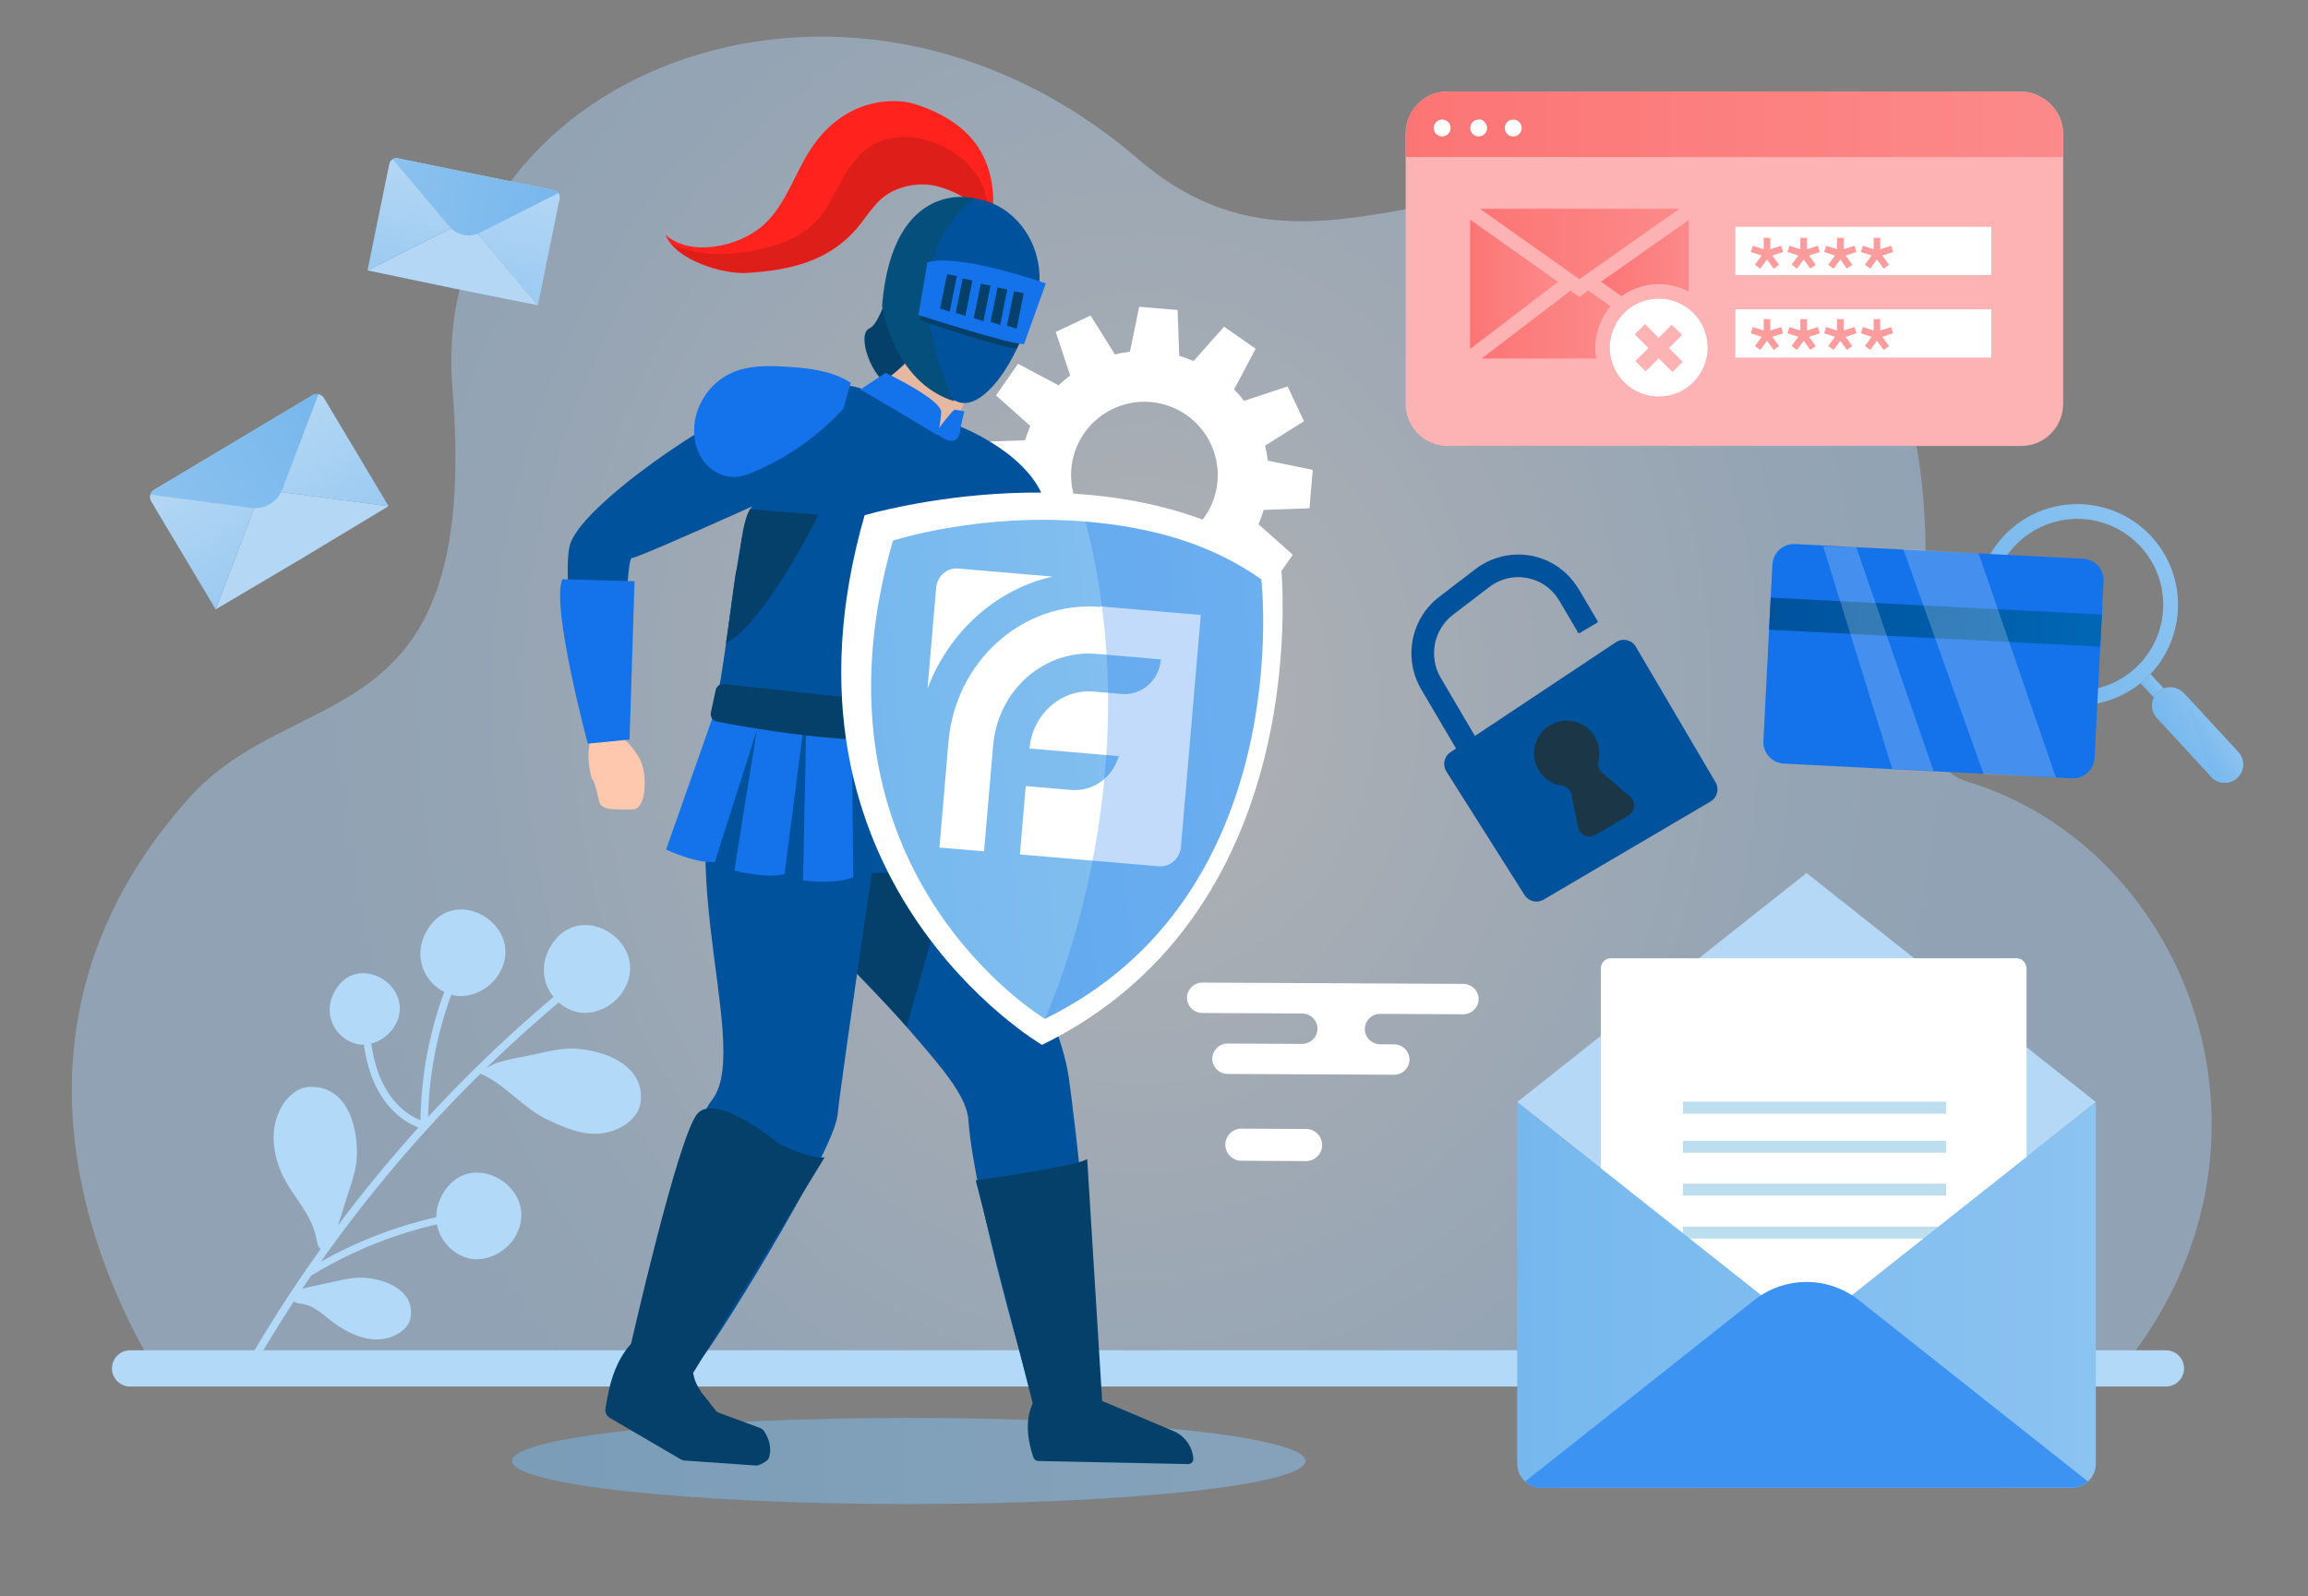 <svg width="253" height="175" viewBox="0 0 253 175" fill="none" xmlns="http://www.w3.org/2000/svg">
<rect x="0" y="0" width="253" height="175" fill="#808080" stroke="none"/>
<path opacity="0.51" d="M99.616 164.894C123.635 164.894 143.106 162.779 143.106 160.17C143.106 157.562 123.635 155.447 99.616 155.447C75.598 155.447 56.127 157.562 56.127 160.17C56.127 162.779 75.598 164.894 99.616 164.894Z" fill="url(#paint0_linear_658_8960)"/>
<path opacity="0.42" d="M16.884 150.17C16.939 149.104 -5.754 117.096 20.673 87.543C32.602 74.202 52.781 81.43 49.589 42.458C46.833 8.81 92.213 -10.511 124.723 17.404C145.391 35.15 162.826 11.053 193.149 25.745C223.471 40.437 203.161 81.913 215.604 85.676C240.115 93.088 252.288 125.705 232.746 149.809L16.884 150.17Z" fill="url(#paint1_radial_658_8960)"/>
<path d="M131.827 107.725L160.392 107.865C161.331 107.869 162.089 108.619 162.085 109.54C162.08 110.461 161.315 111.203 160.376 111.198L151.317 111.154C150.378 111.149 149.613 111.892 149.608 112.812C149.603 113.733 150.361 114.483 151.301 114.488L152.812 114.495C153.751 114.5 154.509 115.25 154.505 116.17C154.5 117.091 153.735 117.833 152.796 117.829L134.584 117.739C133.645 117.735 132.887 116.985 132.892 116.064C132.896 115.143 133.661 114.401 134.601 114.406L142.713 114.445C143.652 114.45 144.418 113.707 144.422 112.787C144.427 111.866 143.669 111.116 142.729 111.112L131.811 111.058C130.871 111.054 130.114 110.304 130.118 109.383C130.123 108.463 130.888 107.72 131.827 107.725Z" fill="white"/>
<path d="M143.16 127.292L136.072 127.257C135.1 127.253 134.316 126.46 134.32 125.488C134.325 124.516 135.117 123.732 136.089 123.736L143.178 123.771C144.15 123.776 144.934 124.568 144.93 125.54V125.54C144.925 126.513 144.133 127.297 143.16 127.292Z" fill="white"/>
<path d="M237.426 152.009H14.26C13.163 152.009 12.273 151.12 12.273 150.023V150.023C12.273 148.926 13.163 148.037 14.26 148.037H237.426C238.523 148.037 239.412 148.926 239.412 150.023V150.023C239.412 151.12 238.523 152.009 237.426 152.009Z" fill="#B2D9F8"/>
<path d="M111.924 53.669C111.985 54.231 112.09 54.775 112.221 55.313L107.956 57.983L109.751 61.807L114.532 60.221C114.862 60.667 115.224 61.091 115.609 61.491L113.249 65.94L116.715 68.352L120.059 64.592C120.567 64.81 121.091 65.001 121.63 65.159L121.81 70.185L126.018 70.538L127.034 65.612C127.592 65.546 128.14 65.446 128.678 65.315L131.348 69.58L135.168 67.78L133.582 63C134.028 62.669 134.451 62.311 134.856 61.927L139.305 64.287L141.713 60.817L137.953 57.473C138.171 56.964 138.361 56.445 138.52 55.902L143.546 55.725L143.899 51.513L138.973 50.502C138.907 49.94 138.806 49.396 138.676 48.858L142.941 46.188L141.145 42.364L136.365 43.95C136.03 43.504 135.672 43.08 135.287 42.68L137.648 38.231L134.182 35.819L130.838 39.579C130.329 39.361 129.805 39.17 129.266 39.012L129.086 33.986L124.878 33.633L123.863 38.559C123.305 38.625 122.757 38.725 122.219 38.856L119.548 34.591L115.729 36.391L117.314 41.171C116.868 41.502 116.441 41.859 116.041 42.244L111.591 39.884L109.184 43.354L112.944 46.698C112.725 47.207 112.531 47.726 112.377 48.27L107.347 48.446L106.993 52.657L111.924 53.669ZM117.437 51.413C117.808 46.99 121.696 43.705 126.118 44.076C130.546 44.448 133.832 48.335 133.46 52.758C133.089 57.181 129.202 60.466 124.774 60.095C120.351 59.723 117.066 55.836 117.437 51.413Z" fill="white"/>
<path d="M162.796 82.811L160.853 83.953C160.799 83.985 160.729 83.967 160.697 83.912L155.794 75.574C153.794 72.172 154.648 67.812 157.784 65.416L161.764 62.374C164.01 60.658 167.07 60.282 169.724 61.533C171.169 62.213 172.343 63.361 173.153 64.738L175.133 68.106C175.165 68.16 175.146 68.23 175.092 68.262L173.15 69.404C173.095 69.436 173.025 69.418 172.993 69.363L170.983 65.944C170.531 65.176 169.92 64.503 169.158 64.042C167.256 62.889 164.934 63.075 163.271 64.346L159.29 67.387C157.151 69.022 156.569 71.996 157.933 74.316L162.836 82.655C162.868 82.709 162.85 82.779 162.796 82.811Z" fill="#00529C"/>
<path d="M158.998 82.469L177.138 70.405C177.875 69.915 178.872 70.145 179.32 70.907L188.054 85.762C188.486 86.496 188.241 87.441 187.507 87.872L169.206 98.632C168.489 99.054 167.567 98.831 167.122 98.128L158.549 84.577C158.101 83.869 158.3 82.933 158.998 82.469Z" fill="#00529C"/>
<path d="M178.686 87.332L175.632 84.736C175.265 84.424 175.1 83.931 175.218 83.464C175.453 82.532 175.317 81.507 174.745 80.629C173.737 79.079 171.678 78.554 170.05 79.428C168.248 80.397 167.626 82.657 168.653 84.404C169.223 85.373 170.178 85.975 171.209 86.131C171.744 86.212 172.176 86.607 172.282 87.138L172.989 90.681C173.161 91.543 174.131 91.978 174.889 91.533L178.506 89.406C179.263 88.961 179.355 87.901 178.686 87.332Z" fill="#1A3647"/>
<path d="M198.03 95.713L166.315 120.82L198.03 145.928L229.745 120.82L198.03 95.713Z" fill="#B4D8F6"/>
<path d="M221.086 105.061H176.541C175.955 105.061 175.48 105.571 175.48 106.2V152.913H222.147V106.2C222.147 105.571 221.672 105.061 221.086 105.061Z" fill="white"/>
<path d="M213.336 120.782H184.482V122.093H213.336V120.782Z" fill="#BCDEEF"/>
<path d="M213.336 125.062H184.482V126.374H213.336V125.062Z" fill="#BCDEEF"/>
<path d="M213.336 129.771H184.482V131.083H213.336V129.771Z" fill="#BCDEEF"/>
<path d="M213.336 134.48H184.482V135.792H213.336V134.48Z" fill="#BCDEEF"/>
<path d="M166.315 120.82L198.03 145.928L229.745 120.82V160.464C229.745 161.923 228.561 163.106 227.102 163.106H168.958C167.499 163.106 166.315 161.923 166.315 160.464V120.82Z" fill="url(#paint2_linear_658_8960)"/>
<path d="M203.772 142.545C200.407 139.881 195.653 139.881 192.288 142.545L167.189 162.415C167.658 162.84 168.275 163.106 168.958 163.106H227.102C227.785 163.106 228.402 162.84 228.871 162.415L203.772 142.545Z" fill="#3D93F2"/>
<g opacity="0.98">
<path d="M33.144 61.191L42.595 55.49L28.639 53.648L23.644 66.809L33.144 61.191Z" fill="#B4D8F6"/>
<path d="M42.596 55.49L28.639 53.648L23.644 66.809L16.57 54.964C16.309 54.528 16.452 53.963 16.888 53.703L34.26 43.328C34.696 43.067 35.261 43.209 35.522 43.646L42.596 55.49Z" fill="url(#paint3_linear_658_8960)"/>
<path d="M27.527 55.683C29.008 55.879 30.428 55.03 30.958 53.634L34.912 43.218C34.696 43.175 34.464 43.206 34.26 43.327L16.887 53.703C16.683 53.825 16.547 54.014 16.482 54.225L27.527 55.683Z" fill="url(#paint4_linear_658_8960)"/>
</g>
<g opacity="0.98">
<path d="M49.614 31.596L58.96 33.463L51.133 24.163L40.285 29.647L49.614 31.596Z" fill="#B4D8F6"/>
<path d="M58.96 33.463L51.133 24.163L40.285 29.647L42.67 17.975C42.758 17.545 43.177 17.268 43.607 17.356L60.726 20.854C61.156 20.942 61.433 21.361 61.345 21.791L58.96 33.463Z" fill="url(#paint5_linear_658_8960)"/>
<path d="M49.239 24.814C50.07 25.8 51.469 26.086 52.62 25.504L61.205 21.164C61.093 21.01 60.927 20.895 60.726 20.854L43.607 17.356C43.406 17.315 43.209 17.356 43.045 17.453L49.239 24.814Z" fill="url(#paint6_linear_658_8960)"/>
</g>
<path d="M226.158 14.65V44.266C226.158 46.837 224.108 48.894 221.545 48.894H158.704C156.141 48.894 154.091 46.837 154.091 44.266V14.65C154.091 12.079 156.141 10.022 158.704 10.022H221.545C224.108 10.125 226.158 12.182 226.158 14.65Z" fill="#FDB3B3"/>
<path d="M226.158 14.65V17.22H154.091V14.65C154.091 12.079 156.141 10.022 158.704 10.022H221.545C224.108 10.125 226.158 12.181 226.158 14.65Z" fill="url(#paint7_linear_658_8960)"/>
<path d="M158.088 14.957C158.597 14.957 159.01 14.543 159.01 14.032C159.01 13.521 158.597 13.106 158.088 13.106C157.578 13.106 157.165 13.521 157.165 14.032C157.165 14.543 157.578 14.957 158.088 14.957Z" fill="white"/>
<path d="M163.011 14.033C163.011 14.547 162.601 14.958 162.089 14.958C161.576 14.958 161.166 14.547 161.166 14.033C161.166 13.518 161.576 13.107 162.089 13.107C162.499 13.004 163.011 13.518 163.011 14.033Z" fill="white"/>
<path d="M166.8 14.033C166.8 14.547 166.39 14.958 165.878 14.958C165.365 14.958 164.955 14.547 164.955 14.033C164.955 13.518 165.365 13.107 165.878 13.107C166.39 13.107 166.8 13.518 166.8 14.033Z" fill="white"/>
<path d="M218.285 24.871H190.236V30.151H218.285V24.871Z" fill="white"/>
<path d="M218.285 33.918H190.236V39.198H218.285V33.918Z" fill="white"/>
<path d="M191.924 36.542L192.147 35.853L193.807 36.391L193.584 37.085L191.924 36.542ZM192.375 37.937L193.402 36.523L193.99 36.952L192.964 38.366L192.375 37.937ZM193.333 34.991H194.058V36.738H193.333V34.991ZM193.402 36.952L193.99 36.523L195.016 37.937L194.428 38.366L193.402 36.952ZM193.584 36.391L195.244 35.853L195.467 36.542L193.807 37.085L193.584 36.391Z" fill="#FD9C9C"/>
<path d="M195.941 36.542L196.165 35.853L197.825 36.391L197.602 37.085L195.941 36.542ZM196.393 37.937L197.419 36.523L198.008 36.952L196.981 38.366L196.393 37.937ZM197.351 34.991H198.076V36.738H197.351V34.991ZM197.419 36.952L198.008 36.523L199.033 37.937L198.445 38.366L197.419 36.952ZM197.602 36.391L199.261 35.853L199.485 36.542L197.825 37.085L197.602 36.391Z" fill="#FD9C9C"/>
<path d="M199.959 36.542L200.182 35.853L201.843 36.391L201.619 37.085L199.959 36.542ZM200.41 37.937L201.437 36.523L202.025 36.952L200.999 38.366L200.41 37.937ZM201.368 34.991H202.094V36.738H201.368V34.991ZM201.437 36.952L202.025 36.523L203.051 37.937L202.463 38.366L201.437 36.952ZM201.619 36.391L203.279 35.853L203.503 36.542L201.843 37.085L201.619 36.391Z" fill="#FD9C9C"/>
<path d="M203.978 36.542L204.201 35.853L205.861 36.391L205.638 37.085L203.978 36.542ZM204.429 37.937L205.455 36.523L206.044 36.952L205.017 38.366L204.429 37.937ZM205.387 34.991H206.112V36.738H205.387V34.991ZM205.455 36.952L206.044 36.523L207.07 37.937L206.481 38.366L205.455 36.952ZM205.638 36.391L207.298 35.853L207.521 36.542L205.861 37.085L205.638 36.391Z" fill="#FD9C9C"/>
<path d="M191.924 27.628L192.147 26.94L193.807 27.478L193.584 28.171L191.924 27.628ZM192.375 29.024L193.402 27.61L193.99 28.039L192.964 29.453L192.375 29.024ZM193.333 26.078H194.058V27.824H193.333V26.078ZM193.402 28.039L193.99 27.61L195.016 29.024L194.428 29.453L193.402 28.039ZM193.584 27.478L195.244 26.94L195.467 27.628L193.807 28.171L193.584 27.478Z" fill="#FD9C9C"/>
<path d="M195.941 27.628L196.165 26.94L197.825 27.478L197.602 28.171L195.941 27.628ZM196.393 29.024L197.419 27.61L198.008 28.039L196.981 29.453L196.393 29.024ZM197.351 26.078H198.076V27.824H197.351V26.078ZM197.419 28.039L198.008 27.61L199.033 29.024L198.445 29.453L197.419 28.039ZM197.602 27.478L199.261 26.94L199.485 27.628L197.825 28.171L197.602 27.478Z" fill="#FD9C9C"/>
<path d="M199.959 27.628L200.182 26.94L201.843 27.478L201.619 28.171L199.959 27.628ZM200.41 29.024L201.437 27.61L202.025 28.039L200.999 29.453L200.41 29.024ZM201.368 26.078H202.094V27.824H201.368V26.078ZM201.437 28.039L202.025 27.61L203.051 29.024L202.463 29.453L201.437 28.039ZM201.619 27.478L203.279 26.94L203.503 27.628L201.843 28.171L201.619 27.478Z" fill="#FD9C9C"/>
<path d="M203.978 27.628L204.201 26.94L205.861 27.478L205.638 28.171L203.978 27.628ZM204.429 29.024L205.455 27.61L206.044 28.039L205.017 29.453L204.429 29.024ZM205.387 26.078H206.112V27.824H205.387V26.078ZM205.455 28.039L206.044 27.61L207.07 29.024L206.481 29.453L205.455 28.039ZM205.638 27.478L207.298 26.94L207.521 27.628L205.861 28.171L205.638 27.478Z" fill="#FD9C9C"/>
<path d="M162.739 25.202L161.942 24.637L161.146 24.073V38.266L162.739 37.049L170.789 30.905L162.739 25.202Z" fill="url(#paint8_linear_658_8960)"/>
<path d="M184.309 24.691L183.512 25.251L175.505 30.884L177.754 32.472C178.203 32.147 178.689 31.877 179.205 31.666C180.039 31.326 180.921 31.154 181.827 31.154C182.403 31.154 182.968 31.224 183.512 31.359C183.783 31.426 184.049 31.509 184.309 31.609C184.582 31.713 184.848 31.834 185.106 31.973V24.13L184.309 24.691Z" fill="url(#paint9_linear_658_8960)"/>
<path d="M174.886 38.51C174.878 38.375 174.874 38.24 174.874 38.107C174.874 37.975 174.878 37.844 174.886 37.714C174.972 36.184 175.562 34.73 176.554 33.576L174.121 31.859L173.124 32.56L172.152 31.871L164.497 37.714L163.453 38.51L162.409 39.307H174.979C174.952 39.157 174.931 39.005 174.914 38.852C174.902 38.739 174.892 38.625 174.886 38.51Z" fill="url(#paint10_linear_658_8960)"/>
<path d="M162.238 22.894L163.363 23.691L164.488 24.487L173.128 30.609L181.828 24.487L182.961 23.691L184.094 22.894H162.238Z" fill="url(#paint11_linear_658_8960)"/>
<path d="M187.183 37.978V37.964C187.182 37.931 187.181 37.898 187.18 37.865C187.178 37.812 187.174 37.759 187.17 37.706C187.169 37.688 187.167 37.67 187.166 37.652C187.163 37.617 187.16 37.583 187.156 37.548C187.152 37.508 187.147 37.468 187.142 37.428C187.138 37.39 187.132 37.352 187.127 37.314C187.124 37.3 187.122 37.286 187.12 37.272C187.108 37.195 187.095 37.118 187.079 37.042C187.071 37.003 187.063 36.964 187.054 36.925C187.05 36.905 187.045 36.885 187.04 36.865C187.033 36.831 187.024 36.797 187.015 36.763C187.004 36.722 186.993 36.681 186.982 36.64C186.974 36.612 186.966 36.585 186.958 36.558C186.955 36.551 186.954 36.545 186.952 36.539C186.946 36.521 186.941 36.502 186.935 36.484C186.924 36.45 186.913 36.416 186.901 36.382C186.889 36.343 186.875 36.305 186.861 36.267C186.86 36.266 186.86 36.265 186.86 36.264C186.846 36.225 186.831 36.187 186.815 36.148C186.813 36.14 186.809 36.132 186.806 36.125C186.794 36.093 186.781 36.062 186.768 36.031C186.722 35.921 186.672 35.813 186.619 35.708C186.597 35.663 186.574 35.619 186.55 35.575C186.506 35.491 186.458 35.409 186.409 35.328C186.4 35.313 186.391 35.298 186.382 35.284C186.363 35.253 186.344 35.222 186.323 35.192C186.319 35.184 186.314 35.176 186.308 35.169C186.291 35.142 186.273 35.116 186.255 35.09C186.243 35.072 186.231 35.054 186.218 35.036C186.2 35.009 186.18 34.982 186.16 34.955C186.154 34.946 186.148 34.938 186.141 34.929C186.116 34.895 186.09 34.861 186.064 34.827C186.061 34.823 186.059 34.82 186.056 34.817C186.033 34.786 186.009 34.757 185.985 34.727C185.976 34.716 185.968 34.706 185.959 34.696C185.929 34.659 185.899 34.623 185.867 34.588C185.837 34.553 185.805 34.517 185.773 34.483C185.766 34.474 185.759 34.467 185.751 34.458C185.729 34.434 185.706 34.411 185.684 34.387C185.67 34.373 185.657 34.359 185.643 34.345C185.62 34.322 185.597 34.299 185.573 34.276C185.566 34.269 185.558 34.261 185.551 34.255C185.517 34.222 185.484 34.19 185.449 34.159C185.413 34.125 185.376 34.092 185.338 34.059C185.3 34.026 185.262 33.994 185.223 33.962C185.184 33.931 185.145 33.9 185.106 33.869C184.887 33.699 184.655 33.546 184.411 33.412C184.382 33.395 184.351 33.379 184.32 33.363C184.317 33.361 184.312 33.359 184.309 33.357C184.307 33.356 184.304 33.354 184.302 33.353C184.281 33.342 184.259 33.331 184.238 33.321C184.234 33.319 184.231 33.317 184.227 33.315C184.202 33.302 184.176 33.289 184.15 33.277C184.114 33.26 184.077 33.242 184.04 33.226C184.035 33.223 184.028 33.22 184.022 33.218C183.986 33.201 183.95 33.185 183.912 33.17C183.876 33.154 183.839 33.139 183.801 33.124C183.776 33.114 183.752 33.105 183.727 33.095H183.727C183.725 33.095 183.723 33.094 183.721 33.093C183.687 33.081 183.653 33.068 183.619 33.056C183.616 33.055 183.613 33.054 183.61 33.053C183.575 33.04 183.538 33.028 183.503 33.016C183.465 33.003 183.427 32.992 183.389 32.98C183.224 32.93 183.056 32.887 182.885 32.853C182.849 32.846 182.812 32.839 182.776 32.832C182.737 32.825 182.698 32.819 182.659 32.813C182.644 32.811 182.629 32.808 182.614 32.806C182.588 32.802 182.562 32.798 182.537 32.795C182.51 32.791 182.483 32.788 182.456 32.786C182.449 32.784 182.442 32.783 182.435 32.783C182.401 32.779 182.367 32.775 182.332 32.772C182.323 32.771 182.315 32.77 182.306 32.77C182.275 32.767 182.244 32.764 182.212 32.762C182.196 32.761 182.179 32.76 182.163 32.759C182.135 32.757 182.107 32.756 182.08 32.754C182.074 32.754 182.069 32.754 182.064 32.754C182.026 32.752 181.989 32.751 181.952 32.75C181.91 32.749 181.869 32.748 181.827 32.748C181.112 32.748 180.429 32.889 179.806 33.143C179.264 33.364 178.767 33.67 178.33 34.047C178.318 34.056 178.306 34.067 178.294 34.078C177.174 35.06 176.468 36.501 176.468 38.107C176.468 38.302 176.478 38.494 176.499 38.683C176.506 38.748 176.513 38.811 176.522 38.875C176.527 38.907 176.532 38.938 176.537 38.97C176.551 39.058 176.568 39.146 176.587 39.233C176.592 39.258 176.597 39.283 176.603 39.308C176.611 39.343 176.62 39.379 176.629 39.414C176.65 39.503 176.675 39.59 176.702 39.677C176.703 39.68 176.704 39.683 176.705 39.687C176.711 39.708 176.718 39.729 176.725 39.751C176.733 39.776 176.742 39.802 176.75 39.827C176.763 39.864 176.775 39.9 176.789 39.936C176.801 39.972 176.815 40.008 176.829 40.044C176.829 40.044 176.83 40.045 176.83 40.046C176.843 40.081 176.858 40.116 176.872 40.151C176.889 40.192 176.907 40.233 176.924 40.273C176.936 40.3 176.948 40.325 176.959 40.35C177.027 40.498 177.102 40.642 177.183 40.782C177.198 40.808 177.213 40.834 177.229 40.859C177.268 40.926 177.31 40.993 177.353 41.058C177.395 41.121 177.438 41.182 177.482 41.244C177.504 41.274 177.527 41.305 177.549 41.334C177.622 41.431 177.698 41.525 177.778 41.617C177.798 41.639 177.817 41.662 177.837 41.684C177.861 41.71 177.884 41.736 177.909 41.762C177.961 41.819 178.016 41.875 178.072 41.929C179.039 42.88 180.364 43.466 181.827 43.466C184.786 43.466 187.185 41.067 187.185 38.107C187.185 38.064 187.184 38.021 187.183 37.978ZM183.331 40.791L181.827 39.286L180.396 40.716L179.269 39.59L180.699 38.159L179.195 36.654L180.322 35.527L181.826 37.032L183.257 35.601L184.384 36.729L182.953 38.159L184.458 39.664L183.331 40.791Z" fill="white"/>
<path d="M119.641 151.696C119.623 152.531 120.116 153.293 120.885 153.618L128.646 156.9C129.873 157.419 130.708 158.58 130.809 159.909C130.834 160.24 130.569 160.519 130.238 160.512L113.811 160.173C113.574 160.168 113.36 160.014 113.284 159.791C112.43 157.287 112.406 154.923 113.578 153.24C113.639 153.153 113.675 153.052 113.677 152.946L113.693 152.217C113.7 151.911 113.951 151.667 114.257 151.668L119.641 151.696Z" fill="#05406B"/>
<path d="M69.83 146.682L70.02 146.772L72.464 142.203C72.718 141.726 73.305 141.538 73.789 141.778L76.888 143.313C77.355 143.544 77.566 144.095 77.373 144.579L75.474 149.348L75.895 149.547C75.883 150.051 75.961 150.549 76.1 151.029C76.101 151.033 76.095 151.035 76.096 151.038C76.104 151.063 76.112 151.087 76.12 151.112C76.126 151.134 76.128 151.158 76.135 151.18C76.137 151.179 76.139 151.181 76.141 151.18C76.147 151.199 76.153 151.218 76.159 151.238C76.204 151.381 76.258 151.521 76.323 151.656L76.32 151.657L76.318 151.658C76.442 151.939 76.607 152.202 76.783 152.457C76.784 152.46 76.777 152.462 76.779 152.465C76.805 152.523 76.835 152.578 76.87 152.631C76.929 152.721 76.999 152.803 77.071 152.883C77.106 152.922 77.142 152.96 77.178 152.999L77.179 153L77.174 153.004L78.262 154.397C78.265 154.395 78.268 154.396 78.271 154.394C78.285 154.413 78.301 154.432 78.314 154.451C78.372 154.534 78.429 154.619 78.502 154.69C78.531 154.718 78.574 154.722 78.609 154.743C78.598 154.759 78.6 154.78 78.584 154.793L78.577 154.8L83.287 156.542C83.477 156.612 83.647 156.733 83.76 156.9C84.336 157.754 84.588 158.778 84.319 159.735C84.252 159.975 84.069 160.165 83.85 160.284L83.363 160.548C83.195 160.639 83.006 160.68 82.816 160.667L75.051 160.125C74.897 160.114 74.749 160.068 74.616 159.99L66.858 155.451C66.508 155.246 66.312 154.848 66.371 154.446C66.81 151.46 67.614 148.622 69.83 146.682Z" fill="#05406B"/>
<path d="M120.507 151.243C120.507 151.243 119.112 152.832 117.158 152.928C115.414 153.014 112.953 152.326 112.953 152.326C112.953 152.326 106.753 131.469 106.156 122.777C105.975 120.129 103.084 116.861 99.689 112.938C93.725 106.041 84.346 98.093 83.539 92.512C83.299 90.848 83.715 89.391 85.042 88.231C85.652 87.697 86.243 87.208 86.816 86.757C94.042 81.072 98.207 81.722 98.207 81.722C98.207 81.722 101.353 86.198 105.091 92.25C110.124 100.4 116.229 111.41 117.166 118.198C118.798 130.025 120.507 151.243 120.507 151.243Z" fill="#00529C"/>
<path d="M105.091 92.25L99.393 112.563C93.429 105.666 84.346 98.093 83.539 92.512C84.505 90.765 85.67 88.729 86.816 86.757C94.042 81.072 98.207 81.722 98.207 81.722C98.207 81.722 101.353 86.198 105.091 92.25Z" fill="#05406B"/>
<path d="M97.393 83.284C97.393 83.284 92.245 117.96 91.805 122.263C91.37 126.518 77.205 149.254 76.612 149.234C75.18 149.183 75.185 148.539 73.544 148.03C71.568 147.416 70.585 145.81 70.585 145.81C70.585 145.81 74.394 125.304 78.049 120.596C82.864 114.393 71.488 90.689 81.807 76.661C95.784 64.504 97.393 83.284 97.393 83.284Z" fill="#00529C"/>
<path d="M104.438 46.433C104.438 46.433 112.416 49.226 114.435 54.706C116.453 60.185 117.526 76.754 117.526 76.754L112.221 75.67L101.66 65.615L104.438 46.433Z" fill="#00529C"/>
<path d="M106.538 63.183C102.785 71.476 109.538 91.014 104.108 94.09C98.678 97.166 79.571 95.626 74.439 93.215C77.491 82.774 77.515 81.053 77.946 79.503C78.003 79.298 78.688 75.931 78.751 75.7C79.369 73.423 81.035 58.11 82.03 56.235C86.828 47.177 94.843 42.77 94.843 42.77L107.517 47.844C107.517 47.844 110.292 54.89 106.538 63.183Z" fill="#00529C"/>
<path d="M89.709 56.44C89.709 56.44 83.939 68.231 79.573 70.511C79.694 70.076 80.56 63.146 80.679 62.71C81.297 60.433 81.214 57.692 82.209 55.817L89.709 56.44Z" fill="#05406B"/>
<path d="M98.77 26.77C98.77 26.77 96.952 35.287 95.343 35.978C93.734 36.669 95.8 41.742 97.383 42.029C98.966 42.316 102.788 36.667 102.788 36.667L98.77 26.77Z" fill="#05406B"/>
<path d="M67.859 80.481C67.859 80.481 69.442 81.807 70.189 83.31C70.936 84.813 70.952 88.749 69.31 88.74C67.668 88.73 65.986 88.89 65.718 87.981C65.54 87.377 65.154 85.398 64.886 85.396C64.886 85.396 63.875 82.314 65.185 79.859C65.563 79.149 67.859 80.481 67.859 80.481Z" fill="#FEC8AE"/>
<path d="M94.843 42.771C94.843 42.771 91.423 41.041 84.767 43.233C78.111 45.426 63.551 55.59 62.465 59.782C61.379 63.974 64.402 81.119 64.402 81.119C64.402 81.119 65.335 80.899 66.447 80.929C67.547 80.958 68.319 81.06 68.319 81.06C68.319 81.06 68.448 61.16 69.259 61.181C70.07 61.203 91.875 51.263 91.875 51.263L94.843 42.771Z" fill="#00529C"/>
<path d="M94.844 42.77C94.844 42.77 99.873 41.239 102.78 34.434L105.25 38.739L106.927 41.663C106.927 41.663 106.465 42.821 105.404 44.753C105.124 45.261 104.804 45.824 104.438 46.433C106.585 50.222 94.844 42.77 94.844 42.77Z" fill="#E6B8A1"/>
<path d="M106.37 42.667C106.37 42.667 105.908 43.825 104.847 45.758C102.318 44.236 99.279 39.795 99.279 39.795C101.524 37.459 102.102 34.649 103.073 35.196L106.37 42.667Z" fill="#E6B8A1"/>
<path d="M108.509 25.444C109.443 21.152 108.613 17.312 106.102 14.74C104.538 13.138 102.181 11.947 100.045 11.336C98.53 10.903 92.174 10.162 88.122 17.583C86.727 20.138 85.675 23.004 83.504 24.831C80.859 27.057 75.704 28.21 72.936 25.731C74.081 28.569 79.291 30.121 81.99 29.926C86.051 29.634 91.083 28.945 94.527 24.287C95.082 23.536 95.86 22.49 96.569 21.841C98.019 20.515 100.463 19.947 102.427 20.359C104.663 20.83 108.332 22.678 108.509 25.444Z" fill="#FF221D"/>
<path opacity="0.3" d="M106.773 18.788C106.754 18.765 105.122 16.302 101.367 15.303C99.588 14.83 97.554 14.901 95.867 15.791C94.236 16.651 93.102 18.24 92.236 19.823C91.384 21.38 90.655 23.028 89.403 24.321C88.16 25.606 86.669 26.369 84.975 26.89C81.632 27.917 76.853 28.468 73.545 26.676C75.345 28.873 79.631 30.041 81.993 29.87C86.054 29.578 91.086 28.89 94.531 24.231C95.085 23.48 95.863 22.434 96.573 21.785C98.023 20.459 100.466 19.891 102.43 20.303C104.666 20.774 108.335 22.622 108.513 25.388C108.538 25.271 108.557 25.157 108.58 25.041C108.34 22.844 108.241 20.574 106.773 18.788Z" fill="#8C1513"/>
<path d="M105.503 26.1C105.327 26.032 105.157 25.952 104.985 25.874C102.336 24.678 99.207 26.298 98.343 29.382C97.706 31.655 97.502 34.082 98.195 36.474C99.523 41.057 103.125 43.29 104.975 44.045C108.717 45.572 114.754 34.581 113.312 27.486L105.503 26.1Z" fill="#00529C"/>
<path d="M78.31 78.105L73.014 93.136C73.014 93.136 76.276 94.692 78.361 94.503L83.036 79.822L78.31 78.105Z" fill="#1473EB"/>
<path d="M83.017 79.698L80.495 95.434C80.495 95.434 83.983 96.381 86.001 95.822L87.974 80.542L83.017 79.698Z" fill="#1473EB"/>
<path d="M88.358 80.602L88.025 96.535C88.025 96.535 91.61 96.993 93.532 96.162L93.384 80.755L88.358 80.602Z" fill="#1473EB"/>
<path d="M78.459 75.642L77.925 78.117C77.827 78.574 78.12 79.023 78.579 79.112C82.407 79.853 98.308 82.712 102.356 79.921L102.501 77.528L79.373 74.984C78.945 74.937 78.55 75.221 78.459 75.642Z" fill="#05406B"/>
<path d="M94.778 56.487C94.778 56.487 121.988 48.38 140.375 61.439C140.375 61.439 144.833 99.57 114.224 114.555C114.224 114.555 83.27 96.464 94.778 56.487Z" fill="white"/>
<path d="M114.541 111.696C114.541 111.696 87.443 95.532 97.88 59.274C97.88 59.274 107.423 56.16 119.237 57.199C125.677 57.763 132.376 59.343 138.26 63.522C138.26 63.522 142.302 98.104 114.541 111.696Z" fill="url(#paint12_linear_658_8960)"/>
<path d="M115.381 63.215L105.052 62.33C103.784 62.221 102.731 63.154 102.616 64.488L101.675 75.472C104.031 69.278 109.178 64.602 115.381 63.215Z" fill="white"/>
<path d="M120.632 66.543C112.176 65.819 104.731 72.472 103.974 81.297L102.979 92.916L107.871 93.336L108.867 81.717C109.384 75.685 114.454 71.195 120.192 71.686L127.258 72.292C127.062 74.578 125.153 76.269 122.979 76.083L119.898 75.819C116.335 75.513 113.174 78.312 112.853 82.058L122.638 82.897C121.948 85.268 119.808 86.812 117.392 86.605L112.439 86.18L111.797 93.672L127.018 94.977C128.226 95.08 129.34 94.153 129.454 92.819L131.631 67.422L120.638 66.48L120.632 66.543Z" fill="white"/>
<path opacity="0.26" d="M114.541 111.696C114.541 111.696 126.486 86.116 118.998 57.196C125.439 57.761 132.376 59.343 138.26 63.522C138.26 63.522 142.302 98.104 114.541 111.696Z" fill="#1473EB"/>
<path d="M93.267 41.965C91.188 40.628 88.619 40.343 86.15 40.2C84.186 40.086 82.146 40.053 80.335 40.82C77.995 41.81 76.298 44.171 76.105 46.704C75.999 48.088 76.334 49.533 77.186 50.629C78.037 51.726 79.435 52.425 80.817 52.283C81.457 52.217 82.067 51.981 82.659 51.728C86.358 50.149 89.719 47.78 92.45 44.827" fill="#1473EB"/>
<path d="M68.972 148.214C68.972 148.214 74.352 124.313 76.493 122.046C78.634 119.778 85.398 125.393 85.398 125.393C85.398 125.393 89.048 127.199 90.403 126.868L76.008 150.482L68.972 148.214Z" fill="#05406B"/>
<path d="M113.235 153.965L106.958 129.406C106.958 129.406 118.667 127.762 119.176 127.041L120.827 153.76C120.827 153.76 113.46 154.705 113.235 153.965Z" fill="#05406B"/>
<path d="M64.432 81.528C64.432 81.528 60.352 66.327 61.651 63.507L69.558 63.718L69.012 81.079L64.432 81.528Z" fill="#1473EB"/>
<path d="M94.224 42.76L97.088 40.879C97.088 40.879 103.25 43.817 103.172 45.202C103.095 46.587 102.779 47.72 102.779 47.72C102.779 47.72 94.43 42.684 94.426 42.806" fill="#1473EB"/>
<path d="M102.542 47.428C102.542 47.428 104.445 44.91 104.649 44.915C104.852 44.92 105.704 45.106 105.704 45.106L105.289 46.89C105.289 46.89 105.294 49.745 102.542 47.428Z" fill="#1473EB"/>
<path d="M113.957 30.848C114.089 25.918 110.555 21.824 106.065 21.704C101.574 21.584 97.826 25.483 97.695 30.413C97.563 35.343 101.097 39.436 105.587 39.556C110.078 39.676 113.825 35.777 113.957 30.848Z" fill="#00529C"/>
<path d="M106.797 21.724C106.797 21.724 97.866 19.405 96.693 33.506C96.693 33.506 97.816 41.857 104.611 43.996C104.611 43.996 96.859 29.595 106.797 21.724Z" fill="#054F7C"/>
<path d="M101.168 34.36C101.168 34.36 100.754 34.961 100.904 35.087C101.053 35.214 110.452 38.371 111.436 38.183L111.884 37.431L101.289 34.394" fill="#05406B"/>
<path d="M101.653 28.765L100.684 34.531C100.684 34.531 111.44 38 112.264 37.696L114.644 31.07C114.644 31.07 105.108 27.715 101.653 28.765Z" fill="#1473EB"/>
<path d="M103.819 30.057L103.048 33.829L104.112 34.164L104.887 30.269L103.819 30.057Z" fill="#05406B"/>
<path d="M105.53 30.531L104.759 34.303L105.823 34.638L106.598 30.743L105.53 30.531Z" fill="#05406B"/>
<path d="M107.514 31.104L106.742 34.876L107.806 35.211L108.581 31.316L107.514 31.104Z" fill="#05406B"/>
<path d="M109.348 31.52L108.576 35.292L109.64 35.627L110.415 31.732L109.348 31.52Z" fill="#05406B"/>
<path d="M111.151 31.935L110.38 35.708L111.444 36.042L112.219 32.147L111.151 31.935Z" fill="#05406B"/>
<path d="M235.73 73.897L237.185 75.475C236.955 75.564 236.737 75.696 236.545 75.873C236.353 76.051 236.202 76.257 236.096 76.48L234.641 74.903C234.832 74.749 235.019 74.587 235.202 74.418C235.385 74.249 235.561 74.076 235.73 73.897Z" fill="url(#paint13_linear_658_8960)"/>
<path d="M245.231 85.289C244.415 86.041 243.143 85.99 242.39 85.175L236.43 78.715C235.855 78.091 235.749 77.201 236.096 76.48C236.202 76.257 236.352 76.051 236.545 75.874C236.737 75.696 236.955 75.564 237.185 75.475C237.443 75.375 237.717 75.331 237.989 75.342C238.503 75.363 239.009 75.58 239.386 75.988L245.346 82.447C246.099 83.263 246.047 84.536 245.231 85.289Z" fill="url(#paint14_linear_658_8960)"/>
<path d="M235.829 58.817C232.407 55.108 227.011 54.28 222.717 56.458C221.831 56.907 220.993 57.483 220.228 58.189C215.753 62.318 215.472 69.316 219.6 73.791C223.56 78.082 230.16 78.516 234.64 74.903C234.831 74.749 235.019 74.587 235.201 74.418C235.385 74.249 235.56 74.076 235.729 73.897C236.15 73.453 236.528 72.982 236.861 72.489C239.667 68.342 239.367 62.652 235.829 58.817ZM235.924 70.923C235.597 71.503 235.211 72.044 234.773 72.539C232.963 74.587 230.28 75.832 227.336 75.714C225.96 75.659 224.665 75.311 223.509 74.733C221.907 73.933 220.571 72.692 219.652 71.174C218.728 69.648 218.227 67.842 218.304 65.925C218.428 62.831 220.033 60.145 222.407 58.523C224.021 57.42 225.99 56.809 228.093 56.893C233.29 57.102 237.334 61.485 237.125 66.682C237.063 68.225 236.634 69.665 235.924 70.923Z" fill="url(#paint15_linear_658_8960)"/>
<path d="M245.232 85.289C244.415 86.041 243.144 85.99 242.391 85.175L239.386 75.988L245.346 82.447C246.099 83.264 246.048 84.536 245.232 85.289Z" fill="url(#paint16_linear_658_8960)"/>
<path d="M230.593 63.747C230.66 62.439 229.654 61.325 228.346 61.258L196.776 59.646C195.468 59.579 194.355 60.584 194.288 61.892L193.3 81.229C193.233 82.536 194.239 83.651 195.547 83.718L227.116 85.33C228.424 85.397 229.538 84.391 229.605 83.084L230.593 63.747Z" fill="#1473EB"/>
<path d="M230.408 67.375L194.103 65.52L193.923 69.041L230.228 70.895L230.408 67.375Z" fill="url(#paint17_linear_658_8960)"/>
<path opacity="0.21" d="M216.89 60.673L225.362 85.215L217.451 84.892L208.633 60.197L216.89 60.673Z" fill="white"/>
<path opacity="0.21" d="M203.481 59.988L211.953 84.53L207.429 84.299L199.85 59.884L203.481 59.988Z" fill="white"/>
<path d="M27.82 149.009C28.016 149.118 28.264 149.051 28.379 148.856C37.697 133.029 49.674 119.163 63.979 107.644C64.158 107.5 64.186 107.239 64.042 107.06C63.899 106.882 63.637 106.854 63.459 106.997C49.076 118.58 37.033 132.522 27.664 148.436C27.548 148.633 27.613 148.887 27.811 149.004C27.814 149.005 27.817 149.007 27.82 149.009Z" fill="#B2D9F8"/>
<path d="M33.906 139.749C34.025 139.816 34.176 139.818 34.301 139.741C39.167 136.78 44.706 134.707 50.32 133.748C51.451 133.555 52.607 133.402 53.725 133.254C53.94 133.225 54.091 133.028 54.063 132.813C54.034 132.598 53.837 132.446 53.622 132.475C52.496 132.624 51.333 132.778 50.188 132.973C44.477 133.949 38.842 136.058 33.893 139.07C33.707 139.183 33.649 139.425 33.761 139.61C33.798 139.67 33.848 139.717 33.906 139.749Z" fill="#B2D9F8"/>
<path d="M53.179 117.126C53.75 116.843 54.434 116.525 54.607 116.474C55.655 116.165 56.739 115.957 57.812 115.752C59.427 115.441 61.318 114.88 62.977 114.965C66.049 115.122 70.299 116.571 70.255 120.295C70.243 121.293 69.911 122.037 69.385 122.564C68.996 123.031 68.412 123.456 67.606 123.802C64.95 124.942 62.527 123.916 60.109 122.799C57.248 121.479 55.283 118.695 52.353 117.581C52.317 117.567 52.709 117.359 53.179 117.126Z" fill="#B2D9F8"/>
<path d="M32.601 141.506C32.719 141.432 32.852 141.373 32.996 141.333C33.842 141.099 34.72 140.913 35.582 140.738C36.891 140.473 38.441 140.008 39.789 140.077C42.013 140.191 45.09 141.24 45.057 143.935C45.049 144.658 44.809 145.197 44.428 145.578C44.146 145.916 43.723 146.223 43.14 146.474C40.656 147.54 37.919 146.137 36.015 144.572C35.096 143.816 34.101 143.027 32.916 142.917C31.764 142.81 31.921 141.931 32.601 141.506Z" fill="#B2D9F8"/>
<path d="M35.984 136.542C36.844 135.38 37.678 132.368 37.813 131.921C38.28 130.378 39.02 128.596 39.11 126.97C39.278 123.899 38.285 119.519 34.577 119.17C33.583 119.077 32.808 119.328 32.229 119.795C31.723 120.133 31.24 120.669 30.811 121.434C29.562 123.66 29.86 126.493 30.952 128.8C32.16 131.352 34.191 133.026 34.718 135.961C34.779 136.303 34.842 136.68 35.11 136.9C35.386 137.126 35.687 136.945 35.984 136.542Z" fill="#B2D9F8"/>
<path d="M60.29 103.87C58.495 107.098 60.57 110.388 63.353 110.971C65.125 111.342 67.387 110.343 68.46 108.412C71.345 103.223 63.381 98.312 60.29 103.87Z" fill="#B2D9F8"/>
<path d="M48.484 130.977C46.714 134.161 48.761 137.407 51.506 137.982C53.253 138.347 55.485 137.362 56.543 135.458C59.388 130.339 51.533 125.495 48.484 130.977Z" fill="#B2D9F8"/>
<path d="M46.307 123.41C46.366 123.442 46.434 123.461 46.506 123.462C46.735 123.463 46.922 123.278 46.923 123.049C46.958 117.185 48.284 111.275 50.757 105.958C50.853 105.75 50.761 105.501 50.555 105.407C50.348 105.31 50.101 105.4 50.004 105.608C47.481 111.033 46.129 117.062 46.094 123.044C46.093 123.201 46.179 123.338 46.307 123.41Z" fill="#B2D9F8"/>
<path d="M44.918 123.175C45.369 123.426 45.84 123.626 46.324 123.772C46.544 123.837 46.775 123.713 46.84 123.493C46.906 123.274 46.781 123.043 46.562 122.977C44.584 122.384 42.856 120.738 41.821 118.462C40.829 116.281 40.56 113.814 40.428 111.689C40.414 111.461 40.218 111.287 39.989 111.301C39.76 111.315 39.586 111.512 39.6 111.741C39.737 113.941 40.018 116.501 41.066 118.805C41.951 120.752 43.313 122.283 44.918 123.175Z" fill="#B2D9F8"/>
<path d="M40.089 144.96C40.077 144.917 40.064 144.873 40.052 144.83L40.089 144.96Z" fill="#B2D9F8"/>
<path d="M46.739 102.125C44.968 105.309 47.016 108.555 49.761 109.13C51.508 109.496 53.741 108.51 54.799 106.606C57.645 101.487 49.788 96.642 46.739 102.125Z" fill="#B2D9F8"/>
<path d="M36.678 108.691C35.218 111.316 36.907 113.993 39.171 114.467C40.612 114.769 42.453 113.956 43.325 112.386C45.672 108.164 39.193 104.169 36.678 108.691Z" fill="#B2D9F8"/>
<defs>
<linearGradient id="paint0_linear_658_8960" x1="56.127" y1="160.17" x2="143.106" y2="160.17" gradientUnits="userSpaceOnUse">
<stop stop-color="#76B8EE"/>
<stop offset="1" stop-color="#8BC3F1"/>
</linearGradient>
<radialGradient id="paint1_radial_658_8960" cx="0" cy="0" r="1" gradientUnits="userSpaceOnUse" gradientTransform="translate(125.158 77.093) scale(93.984 109.835)">
<stop stop-color="#F6F7FC"/>
<stop offset="0.374" stop-color="#D3E6FC"/>
<stop offset="0.777" stop-color="#B2D7FC"/>
<stop offset="1" stop-color="#A6D1FC"/>
</radialGradient>
<linearGradient id="paint2_linear_658_8960" x1="166.315" y1="141.963" x2="229.745" y2="141.963" gradientUnits="userSpaceOnUse">
<stop stop-color="#76B8EE"/>
<stop offset="1" stop-color="#8BC3F1"/>
</linearGradient>
<linearGradient id="paint3_linear_658_8960" x1="33.23" y1="61.205" x2="25.461" y2="48.472" gradientUnits="userSpaceOnUse">
<stop stop-color="#9BCBF3"/>
<stop offset="1" stop-color="#B4D8F6"/>
</linearGradient>
<linearGradient id="paint4_linear_658_8960" x1="36.801" y1="46.382" x2="18.372" y2="57.389" gradientUnits="userSpaceOnUse">
<stop stop-color="#76B8EE"/>
<stop offset="1" stop-color="#8BC3F1"/>
</linearGradient>
<linearGradient id="paint5_linear_658_8960" x1="49.661" y1="31.654" x2="52.12" y2="19.012" gradientUnits="userSpaceOnUse">
<stop stop-color="#9BCBF3"/>
<stop offset="1" stop-color="#B4D8F6"/>
</linearGradient>
<linearGradient id="paint6_linear_658_8960" x1="60.568" y1="24.281" x2="42.408" y2="20.571" gradientUnits="userSpaceOnUse">
<stop stop-color="#76B8EE"/>
<stop offset="1" stop-color="#8BC3F1"/>
</linearGradient>
<linearGradient id="paint7_linear_658_8960" x1="154.091" y1="13.621" x2="226.158" y2="13.621" gradientUnits="userSpaceOnUse">
<stop stop-color="#FC7575"/>
<stop offset="1" stop-color="#FC8A8A"/>
</linearGradient>
<linearGradient id="paint8_linear_658_8960" x1="161.146" y1="31.169" x2="170.789" y2="31.169" gradientUnits="userSpaceOnUse">
<stop stop-color="#FC7575"/>
<stop offset="1" stop-color="#FC8A8A"/>
</linearGradient>
<linearGradient id="paint9_linear_658_8960" x1="175.505" y1="28.301" x2="185.106" y2="28.301" gradientUnits="userSpaceOnUse">
<stop stop-color="#FC7575"/>
<stop offset="1" stop-color="#FC8A8A"/>
</linearGradient>
<linearGradient id="paint10_linear_658_8960" x1="162.409" y1="35.583" x2="176.554" y2="35.583" gradientUnits="userSpaceOnUse">
<stop stop-color="#FC7575"/>
<stop offset="1" stop-color="#FC8A8A"/>
</linearGradient>
<linearGradient id="paint11_linear_658_8960" x1="162.238" y1="26.751" x2="184.094" y2="26.751" gradientUnits="userSpaceOnUse">
<stop stop-color="#FC7575"/>
<stop offset="1" stop-color="#FC8A8A"/>
</linearGradient>
<linearGradient id="paint12_linear_658_8960" x1="96.231" y1="85.831" x2="139.892" y2="81.98" gradientUnits="userSpaceOnUse">
<stop stop-color="#76B8EE"/>
<stop offset="1" stop-color="#8BC3F1"/>
</linearGradient>
<linearGradient id="paint13_linear_658_8960" x1="235.152" y1="75.686" x2="236.673" y2="74.692" gradientUnits="userSpaceOnUse">
<stop stop-color="#76B8EE"/>
<stop offset="1" stop-color="#8BC3F1"/>
</linearGradient>
<linearGradient id="paint14_linear_658_8960" x1="238.595" y1="82.079" x2="243.181" y2="79.083" gradientUnits="userSpaceOnUse">
<stop stop-color="#76B8EE"/>
<stop offset="1" stop-color="#8BC3F1"/>
</linearGradient>
<linearGradient id="paint15_linear_658_8960" x1="218.471" y1="72.344" x2="236.958" y2="60.263" gradientUnits="userSpaceOnUse">
<stop stop-color="#76B8EE"/>
<stop offset="1" stop-color="#8BC3F1"/>
</linearGradient>
<linearGradient id="paint16_linear_658_8960" x1="240.296" y1="81.97" x2="243.64" y2="79.785" gradientUnits="userSpaceOnUse">
<stop stop-color="#76B8EE"/>
<stop offset="1" stop-color="#8BC3F1"/>
</linearGradient>
<linearGradient id="paint17_linear_658_8960" x1="194.013" y1="67.28" x2="230.318" y2="69.135" gradientUnits="userSpaceOnUse">
<stop stop-color="#00529C"/>
<stop offset="1" stop-color="#0167B5"/>
</linearGradient>
</defs>
</svg>
